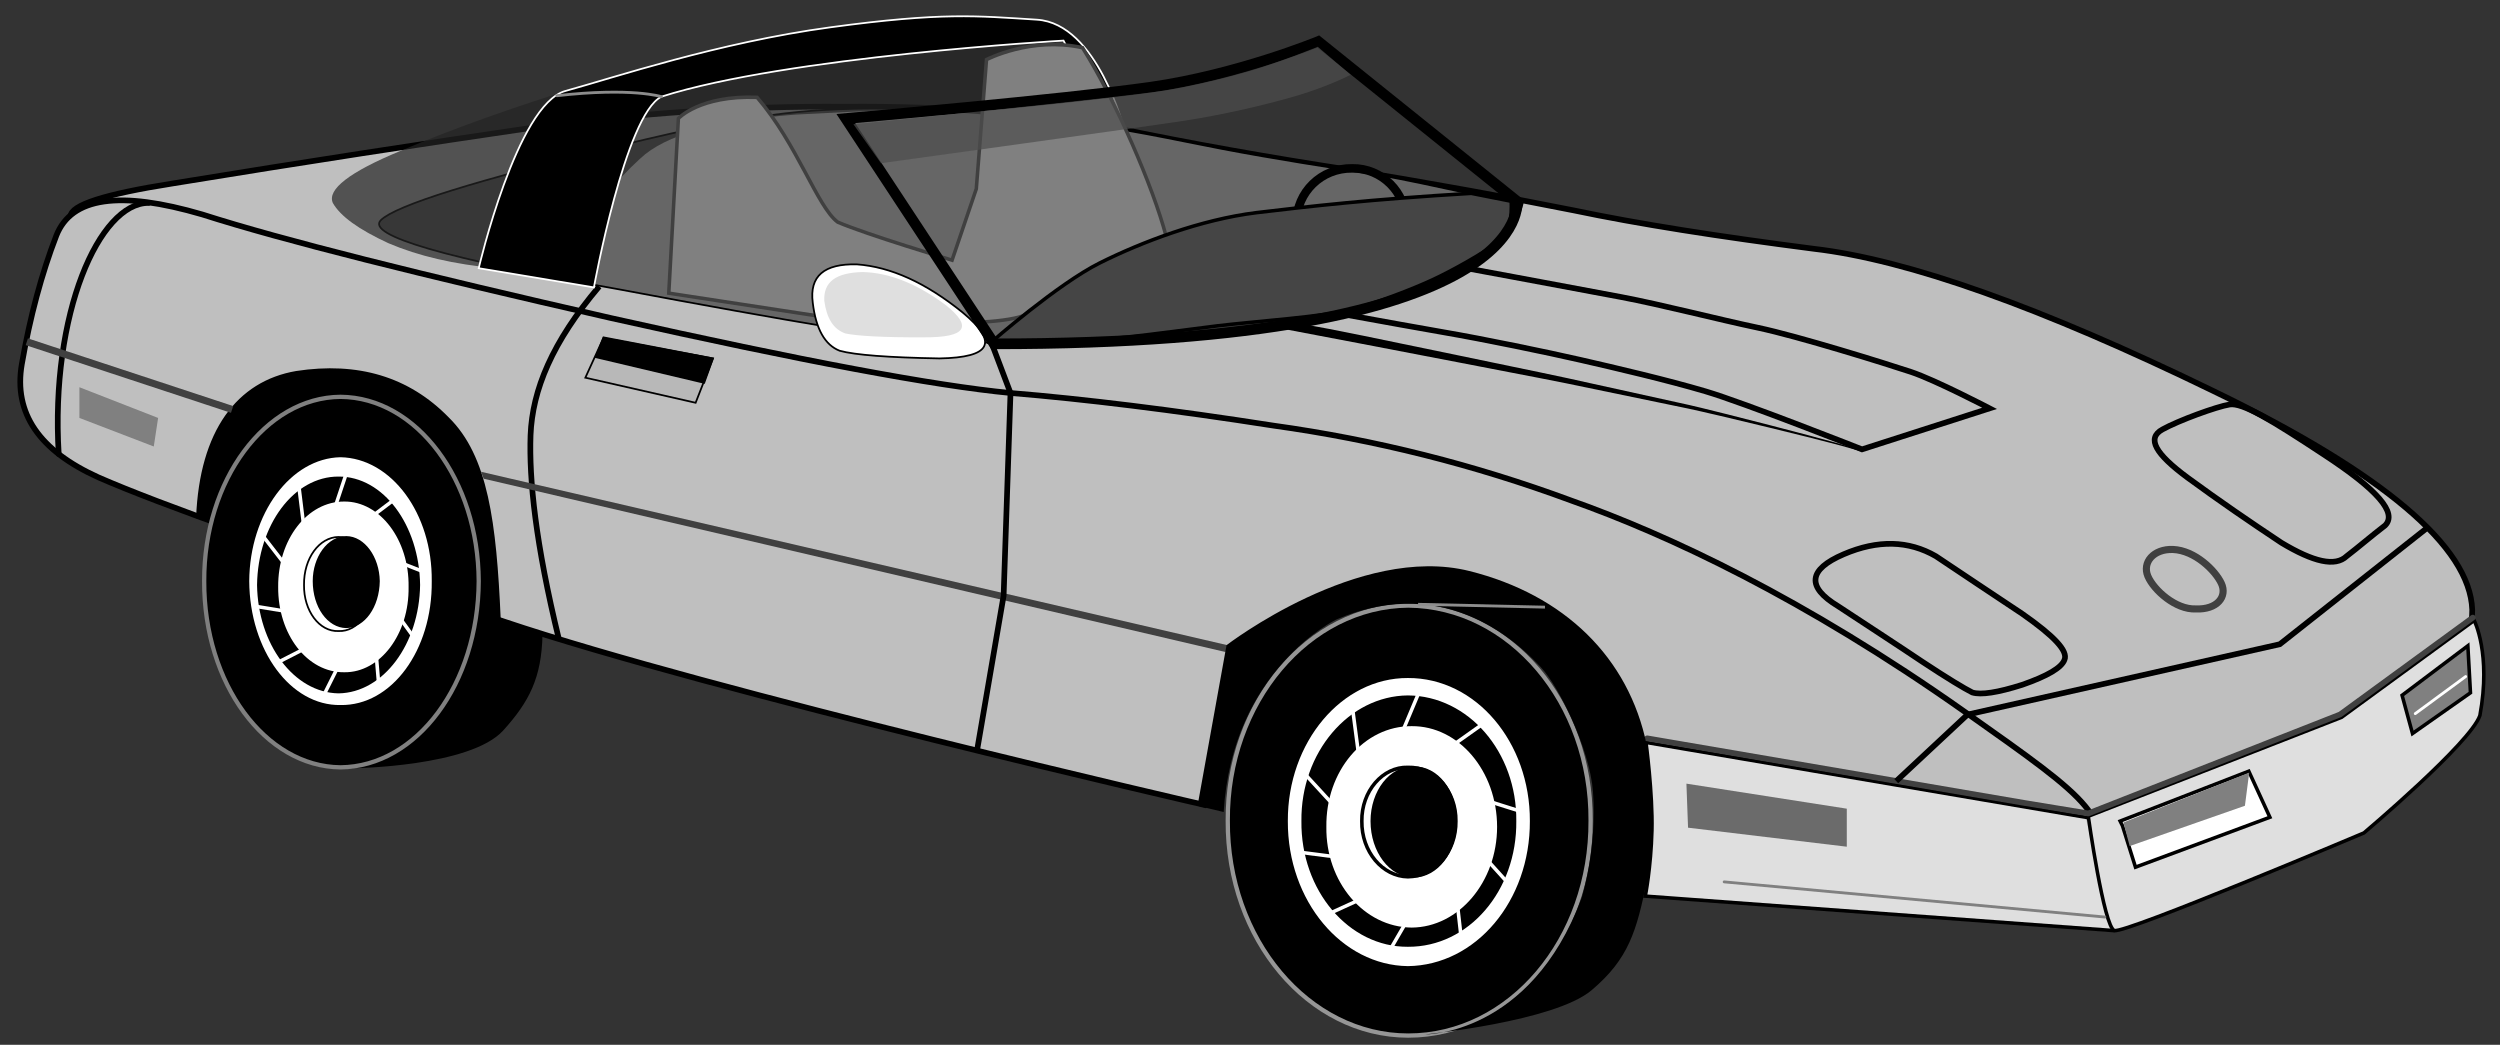 <?xml version="1.0" encoding="utf-8"?>
<!-- Generator: Adobe Illustrator 16.0.0, SVG Export Plug-In . SVG Version: 6.00 Build 0)  -->
<!DOCTYPE svg PUBLIC "-//W3C//DTD SVG 1.1//EN" "http://www.w3.org/Graphics/SVG/1.1/DTD/svg11.dtd">
<svg version="1.1" id="corvette" xmlns="http://www.w3.org/2000/svg" xmlns:xlink="http://www.w3.org/1999/xlink" x="0px" y="0px"
	 width="876.636px" height="366.355px" viewBox="0 0 876.636 366.355" enable-background="new 0 0 876.636 366.355"
	 xml:space="preserve">
<rect x="0" y="0" width="876.636" height="366.355" fill="#333333" stroke="none"/>
<g id="car_parts">
	
		<path fill="#BFBFBF" stroke="#000000" stroke-width="2" stroke-linecap="round" stroke-linejoin="round" stroke-miterlimit="10" d="
		M60.425,87.912c-47.556-8.211-47.556-16.083,0-23.561c46.925-7.687,88.917-14.102,125.888-19.523
		c36.512-5.077,73.254-7.698,109.725-7.404c37.012-0.294,68.505,2.328,94.922,7.404c26.072,5.422,53.771,10.379,82.8,14.81
		c29.293,4.901,55.245,9.566,78.087,14.137c22.651,4.76,50.642,9.136,84.15,13.463c32.978,3.838,79.633,20.456,140.02,49.816
		c59.753,28.96,90.078,54.625,90.882,76.741c0.362,22.204-31.129,48.448-94.921,78.763
		c-54.401,26.051-194.721-68.324-235.055-85.991s-65.666-13.999-84-4.666s-33.197,21.161-46.766,29.247
		C380.256,220.901,182.17,138.491,162.75,123.59C141.469,107.986,107.35,96.032,60.425,87.912L60.425,87.912z"/>
	<path fill="#BFBFBF" stroke="#000000" stroke-width="2" stroke-miterlimit="10" d="M34.574,167.423
		c-20.828-9.405-29.868-22.528-26.926-39.717c2.893-16.638,6.97-31.799,12.115-45.104c5.355-13.521,22.266-15.856,51.164-7.405
		c28.26,9.045,76.08,21.001,143.387,36.351c66.831,14.977,113.487,23.724,140.021,26.255c25.953,2.134,56.863,5.923,92.229,11.444
		c35.784,4.979,70.483,13.728,104.341,26.254c33.798,11.968,81.573,34.215,138.002,74.051
		c45.349,32.014,52.015,36.681,45.775,58.565c-28.093,1.823-155.76,1.115-155.76,1.115l-1.334-47.667
		c0,0-10.793-4.205-22.333-18.666c-19.659-24.637-47.328-35.667-60.333-35.667c-26.667,0-35.001,7-46.334,17s-26.333,58-26.333,58
		s-172.313-39.652-245.639-64.321C102.978,193.595,55.737,176.68,34.574,167.423L34.574,167.423z"/>
	<path fill="none" stroke="#BFBFBF" stroke-width="1.248" stroke-miterlimit="10" d="M445.889,111.549
		c50.17,6.811,85.739,12.644,107.035,17.504c20.693,4.471,55.688,14.387,104.345,29.62 M501.761,95.393
		c42.115,4.887,75.068,9.845,98.96,14.81c23.93,5.532,59.217,16.907,105.689,34.333"/>
	<path fill="#666666" stroke="#000000" stroke-width="0.624" stroke-miterlimit="10" d="M519.267,83.277
		c5.458-4.024,9.322-12.377,9.322-12.377s-27.651-6.36-44-9.333c-19.189-2.993-37.137-5.736-56-9.333
		c-16.852-3.213-34.313-7.309-56-9.667c-24.9-2.707-54.731-5.686-83.667-4c-24.519,1.429-48.017,6.795-71.242,12.396
		c-50.844,12.283-78.839,21.032-84.147,26.254c-5.186,5.276,22.516,13.441,83.474,24.235
		c60.347,11.368,97.962,17.492,112.421,18.849c14.702,0.976,46.487-2.234,95.592-10.099
		C473.894,102.906,505.384,93.866,519.267,83.277L519.267,83.277z"/>
	<path fill="none" stroke="#000000" stroke-width="2" stroke-miterlimit="10" d="M210.121,100.432
		c-16.498,19.512-23.454,36.297-24.08,52.182c-0.54,15.611,1.747,37.898,9.944,71.55"/>
	
		<line fill="none" stroke="#000000" stroke-width="0.624" stroke-linecap="square" stroke-miterlimit="10" x1="767.67" y1="282.54" x2="779.785" y2="287.923"/>
	<path fill="#DFDFDF" stroke="#000000" stroke-width="1.248" stroke-linecap="square" stroke-miterlimit="10" d="M731.319,286.577
		L577.16,260.324c0,0,2.429,17.91,2.096,30.91s-2.333,23-2.333,23l163.993,12.061"/>
	<polygon fill="#6B6B6B" points="591.348,274.788 591.923,290.234 647.589,296.901 647.589,283.567 591.348,274.788 	"/>
	<path fill="#DFDFDF" stroke="#000000" stroke-width="1.248" stroke-linecap="square" stroke-miterlimit="10" d="M732.256,286.234
		c0,0,5.487,38.871,9.16,40.061s87.506-34.228,87.506-34.228s37.334-31.499,40.667-41.166c4-21.667-2-33.334-2-33.334
		l-46.508,33.967L732.256,286.234z"/>
	<path stroke="#000000" stroke-width="0.624" stroke-miterlimit="10" d="M189.922,222.567c-0.336,15-4.593,23.284-13.667,33.334
		c-11.403,12.629-52.147,13.173-52.147,13.173s66.813-62.84,20.48-106.84c-26.703-25.358-70.333,20.333-70.333,20.333l-5.177-1.143
		c1.219-30.248,14.224-47.497,34.84-51.021c21.51-3.29,39.3,1.95,53.18,16.15c13.74,13.44,16.677,36.707,18.157,70.347
		L189.922,222.567z"/>
	<path stroke="#808080" stroke-width="1.5" stroke-linecap="round" stroke-linejoin="round" stroke-miterlimit="10" d="
		M119.396,139.15c26.762,0.204,48.313,29.209,48.47,64.625c-0.157,36.049-21.708,65.046-48.47,65.3
		c-26.36-0.254-47.914-29.251-47.797-65.3C71.483,168.359,93.037,139.354,119.396,139.15L119.396,139.15z"/>
	<path fill="#FFFFFF" stroke="#000000" stroke-width="0.624" stroke-miterlimit="10" d="M119.396,160.017
		c18.07,0.335,32.568,19.928,32.311,43.759c0.257,24.459-14.241,44.055-32.311,43.758c-17.666,0.297-32.167-19.299-32.313-43.758
		C87.229,179.945,101.73,160.352,119.396,160.017L119.396,160.017z"/>
	<path stroke="#000000" stroke-width="0.624" stroke-miterlimit="10" d="M118.722,167.423c15.451-0.076,27.995,16.775,28.275,37.698
		c-0.28,20.609-12.824,37.46-28.275,37.7c-15.451-0.24-27.992-17.091-28.273-37.7C90.73,184.199,103.271,167.348,118.722,167.423
		L118.722,167.423z"/>
	<path fill="none" stroke="#FFFFFF" stroke-width="1.248" stroke-linecap="square" stroke-miterlimit="10" d="M139.592,174.154
		l-27.599,20.871 M122.088,164.058l-12.116,36.352 M104.585,168.77l5.387,43.758 M92.47,188.292l22.886,29.621 M89.103,212.528
		l32.985,5.385 M97.855,232.052l27.601-14.14 M113.337,244.165l17.503-35.004 M144.978,223.298l-22.89-31.641 M148.344,200.41
		l-36.351-14.137 M129.493,200.41l3.366,40.392"/>
	<path fill="#FFFFFF" stroke="#FFFFFF" stroke-width="0.624" stroke-miterlimit="10" d="M120.744,176.176
		c12.285-0.08,22.475,13.248,22.216,29.619c0.259,16.464-9.931,29.79-22.216,29.622c-12.825,0.168-23.015-13.158-22.889-29.622
		C97.729,189.423,107.919,176.096,120.744,176.176L120.744,176.176z"/>
	<path fill="#FFFFFF" stroke="#000000" stroke-width="0.624" stroke-miterlimit="10" d="M118.722,188.292
		c6.76,0.053,12.248,7.497,12.118,16.83c0.129,9.018-5.358,16.464-12.118,16.157c-6.76,0.307-12.246-7.14-12.116-16.157
		C106.476,195.789,111.962,188.344,118.722,188.292L118.722,188.292z"/>
	<path stroke="#000000" stroke-width="0.624" stroke-miterlimit="10" d="M121.415,188.292c6.21,0.053,11.305,7.106,11.444,15.484
		c-0.139,9.007-5.234,16.06-11.444,16.156c-6.344-0.097-11.441-7.149-11.443-16.156
		C109.974,195.398,115.071,188.344,121.415,188.292L121.415,188.292z"/>
	<polygon fill="#FFFFFF" stroke="#000000" stroke-width="1.248" stroke-miterlimit="10" points="744.256,289.567 748.818,304.078 
		795.946,286.577 788.54,270.421 743.438,287.923 	"/>
	
		<line fill="none" stroke="#808080" stroke-linecap="round" stroke-linejoin="round" stroke-miterlimit="10" x1="604.589" y1="309.234" x2="738.089" y2="321.567"/>
	
		<polyline fill="none" stroke="#404040" stroke-width="2" stroke-linecap="round" stroke-linejoin="round" stroke-miterlimit="10" points="
		867.089,216.567 820.563,250.534 732.256,285.234 709.922,281.567 577.589,258.901 	"/>
	<path opacity="0.7" fill="#242424" d="M358.589,8.567c-4.333-1-19.124-1.891-35.892-1.36c-17.055,0.635-34.846,2.678-53.182,6.059
		c-18.987,3.617-40.568,9.156-65.297,16.829c-24.259,7.492-45.544,15.073-63.952,22.887c-17.753,7.35-25.626,13.472-23.563,18.177
		c2.603,4.628,9.018,9.292,19.522,14.137c10.491,4.488,23.03,7.403,37.7,8.751c14.493,0.984,24.403-3.097,29.618-12.117
		c5.284-9.643,12.283-18.392,20.87-26.254c8.908-8.465,26.986-13.423,54.527-15.483c27.284-1.438,46.528-2.313,57.892-2.019
		c10.798-0.294,27.423-5.939,30.756-8.606s5.229-11.333,2.333-15.333C369.922,14.234,362.922,9.567,358.589,8.567z"/>
	<path stroke="#FFFFFF" stroke-width="0.624" stroke-linecap="square" stroke-miterlimit="10" d="M167.867,94.047
		c0,0,13.389-57.48,30.389-62.146s53.667-17,93-22.333s51-4,72.333-2.667s30.667,38.667,30.667,38.667l-4.333,1l-17-32.333
		c0,0-97.333,5.667-141,19.667c-12.667,6.333-23.667,66.878-23.667,66.878L167.867,94.047L167.867,94.047z"/>
	<polygon fill="#808080" points="788.691,270.921 787.191,282.54 746.782,296.675 744.589,288.401 	"/>
	<g>
		<polygon fill="#808080" points="842.302,243.811 865.363,226.436 866.279,242.922 845.957,257.212 		"/>
		<path d="M864.806,227.637l0.832,14.975l-19.313,13.579l-3.31-12.137L864.806,227.637 M865.922,225.234l-24.333,18.333l4,14.667
			l21.333-15L865.922,225.234L865.922,225.234z"/>
	</g>
	
		<line fill="none" stroke="#FFFFFF" stroke-linecap="round" stroke-linejoin="round" stroke-miterlimit="10" x1="864.589" y1="237.234" x2="846.922" y2="250.234"/>
	<path fill="#BFBFBF" stroke="#000000" stroke-width="2" stroke-linecap="square" stroke-miterlimit="10" d="M504.423,92.234
		c0,0,49.471,9.157,63.985,11.912s33.837,7.783,48.009,10.769s45.105,12.651,53.639,15.485s27.604,12.788,27.604,12.788
		l-44.736,14.379c0,0-41.334-16.333-54.834-20.333s-31.75-8.25-43.75-11s-33.75-7.25-48.25-9.75s-56.967-10.3-56.967-10.3"/>
	<path fill="none" stroke="#000000" stroke-width="2" stroke-linecap="round" stroke-linejoin="round" stroke-miterlimit="10" d="
		M20.589,159.234c-3-49.333,14.257-88.114,31.488-88.075"/>
	
		<line fill="none" stroke="#404040" stroke-width="2.495" stroke-linecap="square" stroke-miterlimit="10" x1="10.589" y1="120.234" x2="80.197" y2="143.188"/>
	<polygon fill="#B8B8B8" stroke="#000000" stroke-width="0.624" stroke-linecap="square" stroke-miterlimit="10" points="
		205.255,132.438 243.922,141.234 249.993,125.686 211.589,118.567 	"/>
	<polygon stroke="#000000" stroke-width="0.624" stroke-linecap="square" stroke-miterlimit="10" points="208.922,125.234 
		246.922,134.234 249.993,125.686 211.621,118.301 	"/>
	<path fill="none" stroke="#000000" stroke-width="2" stroke-linecap="square" stroke-miterlimit="10" d="M646.495,194.352
		c-12.513,5.365-13.097,11.489-2.014,18.176c11.075,7.308,20.992,13.724,29.617,19.524c8.871,5.863,14.703,9.362,17.503,10.77
		c3.035,0.928,8.867,0.051,17.503-2.694c8.857-3.085,13.815-6.003,14.809-8.752c1.342-3.081-3.617-8.328-14.809-16.155
		c-10.971-7.338-21.176-14.043-30.294-20.195C669.267,189.509,658.477,189.217,646.495,194.352L646.495,194.352z M758.246,150.595
		c-5.656,3.139-2.374,8.589,8.752,16.829c11.033,8.09,22.116,15.672,32.983,22.89c11.295,6.779,18.877,8.529,22.888,4.712
		c4.152-3.181,8.526-6.973,13.468-10.771c4.392-4.366-2.61-12.528-21.543-24.909c-18.39-12.117-28.431-18.226-32.984-17.501
		S763.902,147.456,758.246,150.595z"/>
	<path fill="#BFBFBF" stroke="#404040" stroke-width="2.495" stroke-miterlimit="10" d="M778.943,204.602
		c2.146,4.632-1.498,9.235-8.964,8.926c-7.019,0.31-14.697-6.558-16.794-11.426s1.947-9.702,8.794-9.426
		C769.589,192.984,776.798,199.97,778.943,204.602z"/>
	<polyline fill="none" stroke="#000000" stroke-width="2" stroke-miterlimit="10" points="664.922,273.901 689.922,250.567 
		799.422,225.901 850.922,185.234 	"/>
	<g>
		<polygon fill="#404040" points="429.819,228.661 169.598,167.856 168.663,165.426 430.384,226.231 		"/>
	</g>
	<path stroke="#969696" stroke-width="1.5" stroke-linecap="round" stroke-linejoin="round" stroke-miterlimit="10" d="
		M493.798,212.338c35.583,0.31,64.19,34.015,63.958,75.396c0.232,41.675-28.375,75.383-63.958,75.396
		c-34.921-0.014-63.528-33.722-63.276-75.396C430.27,246.353,458.877,212.648,493.798,212.338L493.798,212.338z"/>
	<path fill="#FFFFFF" stroke="#000000" stroke-width="0.624" stroke-miterlimit="10" d="M493.682,237.437
		c23.997-0.103,43.197,22.627,43.085,50.486c0.112,28.156-19.088,50.886-43.085,51.164c-23.328-0.278-42.535-23.008-42.408-51.164
		C451.146,260.064,470.354,237.334,493.682,237.437L493.682,237.437z"/>
	<path stroke="#000000" stroke-width="0.624" stroke-miterlimit="10" d="M493.682,244.165c21.095,0.168,37.946,19.763,37.703,43.759
		c0.243,24.295-16.608,43.888-37.703,43.756c-20.437,0.132-37.288-19.461-37.021-43.756
		C456.394,263.927,473.245,244.333,493.682,244.165L493.682,244.165z"/>
	<path fill="none" stroke="#FFFFFF" stroke-width="1.248" stroke-linecap="square" stroke-miterlimit="10" d="M521.284,252.918
		l-37.023,26.254 M498.397,240.801l-17.503,41.738 M474.161,247.534l6.733,51.159 M456.661,270.421l30.963,33.656 M454.64,298.693
		l41.736,5.385 M463.392,321.584l38.369-17.507 M486.279,335.047l24.232-41.739 M528.019,308.79l-31.643-35.002 M533.403,284.557
		l-49.143-15.481 M507.148,282.54l5.389,47.796"/>
	<path fill="#FFFFFF" stroke="#FFFFFF" stroke-width="0.624" stroke-miterlimit="10" d="M495.03,254.94
		c16.273-0.109,29.6,15.565,29.621,35.004c-0.021,19.191-13.348,34.87-29.621,35.006c-16.559-0.136-29.885-15.814-29.621-35.006
		C465.146,270.505,478.472,254.831,495.03,254.94L495.03,254.94z"/>
	<path fill="#FFFFFF" stroke="#000000" stroke-width="1.25" stroke-miterlimit="10" d="M493.682,269.076
		c9.509-0.254,16.95,8.371,16.83,18.848c0.12,10.77-7.321,19.395-16.83,19.523c-8.843-0.129-16.292-8.754-16.15-19.523
		C477.39,277.447,484.839,268.822,493.682,269.076L493.682,269.076z"/>
	<path stroke="#000000" stroke-width="0.624" stroke-miterlimit="10" d="M495.706,269.076c8.266-0.254,14.926,8.371,14.806,18.848
		c0.12,10.77-6.54,19.395-14.806,19.523c-8.152-0.129-14.812-8.754-14.812-19.523C480.895,277.447,487.554,268.822,495.706,269.076
		L495.706,269.076z"/>
	<path d="M453.339,113.109c0,0,5.322,0.646,24.82,4.639c9.747,2.015,21.118,4.366,33.302,6.885
		c6.091,1.266,12.385,2.573,18.78,3.902c6.394,1.345,12.895,2.644,19.385,4.064c12.957,2.856,25.914,5.713,38.062,8.391
		c6.082,1.282,11.937,2.774,17.461,4.153c5.525,1.409,10.749,2.742,15.571,3.972c9.636,2.493,17.651,4.626,23.246,6.187
		c2.797,0.78,4.988,1.417,6.476,1.886c0.744,0.235,1.312,0.427,1.693,0.577c0.191,0.076,0.336,0.139,0.441,0.199
		c0.057,0.035,0.093,0.051,0.147,0.113c0.016,0.013,0.048,0.061,0.057,0.125c0.006,0.05,0,0.071,0,0.071l-0.383-0.076
		c0,0-0.008,0.015-0.005,0.053c0.009,0.05,0.033,0.08,0.029,0.076c0.022,0.021-0.007-0.005-0.039-0.021
		c-0.072-0.04-0.208-0.099-0.391-0.167c-0.368-0.138-0.934-0.321-1.676-0.543c-1.485-0.445-3.683-1.049-6.488-1.787
		c-5.61-1.477-13.653-3.492-23.321-5.843c-4.838-1.159-10.078-2.415-15.621-3.742c-5.559-1.304-11.381-2.688-17.487-3.9
		c-12.181-2.523-25.173-5.214-38.166-7.905c-6.488-1.333-13.019-2.537-19.424-3.792c-6.41-1.238-12.719-2.457-18.824-3.637
		c-12.214-2.347-23.612-4.537-33.383-6.414c-19.552-3.719-32.587-6.199-32.587-6.199L453.339,113.109z"/>
	<path fill="#808080" stroke="#404040" stroke-width="1.248" stroke-miterlimit="10" d="M234.51,102.799l3.367-61.261
		c0,0,7.487-8.169,27.6-7.403c14.112,16.433,21.101,38.41,28.273,43.754c10.089,4.345,40.089,13.345,40.089,13.345l8.5-25
		l3.583-45.333c0,0,15.667-8.167,33.667-4.167c11.75,18.75,24.75,48.75,29.333,66.167c-22.083,8.083-44.417,23.5-50.083,27.833
		c-15.25,5.25-67.108,0.815-67.108,0.815L234.51,102.799L234.51,102.799z"/>
	<path fill="#FFFFFF" stroke="#000000" stroke-width="0.624" stroke-miterlimit="10" d="M300.481,92.701
		c11.867,0.872,24.113,6.416,37.025,16.829c12.75,10.581,10.124,15.829-8.078,16.156c-17.957-0.328-29.621-1.203-35.004-2.693
		c-5.114-2.006-8.324-7.55-9.425-16.829C283.77,96.782,289.017,92.407,300.481,92.701L300.481,92.701z"/>
	<path fill="#DFDFDF" d="M302.502,95.393c9.262,0.223,18.881,4.012,28.945,11.445c9.768,7.729,7.434,11.521-7.404,11.444
		c-14.324,0.078-23.653-0.505-27.6-1.347c-4.219-1.492-6.55-5.282-7.404-11.444C288.728,98.824,293.099,95.616,302.502,95.393
		L302.502,95.393z"/>
	<path fill="#404040" stroke="#000000" stroke-width="0.624" stroke-miterlimit="10" d="M348.089,120.234
		c53.698-0.954,101.015-4.5,138.862-13.396c28.638-8.104,44.638-23.104,47.138-36.354"/>
	<path fill="none" stroke="#000000" stroke-width="3" stroke-linecap="round" stroke-linejoin="round" stroke-miterlimit="10" d="
		M474.161,59.041c10.357-0.167,18.979,8.456,18.852,18.848c0.127,10.854-8.494,19.476-18.852,19.523
		c-10.893-0.047-19.514-8.669-19.521-19.523C454.647,67.497,463.269,58.874,474.161,59.041L474.161,59.041z"/>
	<path fill="#454545" stroke="#000000" stroke-width="1.25" stroke-miterlimit="10" d="M515.9,67.794
		c-36.176,2.159-56.387,4.536-75.312,6.773c-19.566,2.428-40.333,10.333-55,17.667s-38,27.75-38,27.75s18.25-0.25,30.75-0.5
		s37.115-3.854,48.75-5.25c12.5-1.5,37.75-3.25,47-5.75s21.166-7.083,28.333-10.417s17.417-9.167,22.417-12.833
		s5.25-9.75,5.083-14.667L515.9,67.794z"/>
	<path fill="none" stroke="#000000" stroke-width="0.624" stroke-linecap="square" stroke-miterlimit="10" d="M390.017,100.779
		 M426.37,27.401"/>
	<path fill="none" stroke="#000000" stroke-width="3.743" stroke-miterlimit="10" d="M296.589,41.567c0,0,76.667-6.667,107-11
		s58.667-16,58.667-16l69.667,56c0,0,7.333,50-183.334,50L296.589,41.567z"/>
	<polygon fill="#808080" points="27.844,135.784 55.445,146.554 53.922,156.567 27.844,146.554 27.844,135.784 	"/>
</g>
<path d="M430.089,226.234c0,0,46.409-35.689,85.167-26c33.333,8.333,55.833,30.333,62.167,61c0,0,3.832,28.667,0.166,47
	s-6.5,28-19.5,39s-58.5,15.5-58.5,15.5s37,0.5,55-47.833c0,0,5.506-17.253,4-37.334c-1.108-14.783-12-36.999-18.333-43.666
	s-32.167-33.667-71.667-16.667c0,0-36.5,17.5-39.5,67.5l-9.167-2.167"/>
<line fill="none" stroke="#8E8E8E" stroke-miterlimit="10" x1="541.756" y1="212.901" x2="497.256" y2="211.901"/>
<polyline fill="none" stroke="#000000" stroke-width="2" stroke-miterlimit="10" points="347.589,119.984 354.335,137.804 
	351.922,208.901 342.589,263.234 "/>
<path opacity="0.7" fill="#4D4D4D" d="M299.255,43.567c0,0,94-9.333,110.333-12c7.229-1.18,20-4,30.333-7.167s22.167-8,22.167-8
	l11.5,9.833c0,0-8.334,4.333-20,7.667c-11.667,3.333-25,6.333-37.667,8.333s-107,15-107,15L299.255,43.567z"/>
<path fill="none" stroke="#8C8C8C" stroke-linecap="round" stroke-linejoin="round" stroke-miterlimit="10" d="M231.922,33.9
	c0,0-10.334-3.333-36.667-0.333"/>
</svg>
